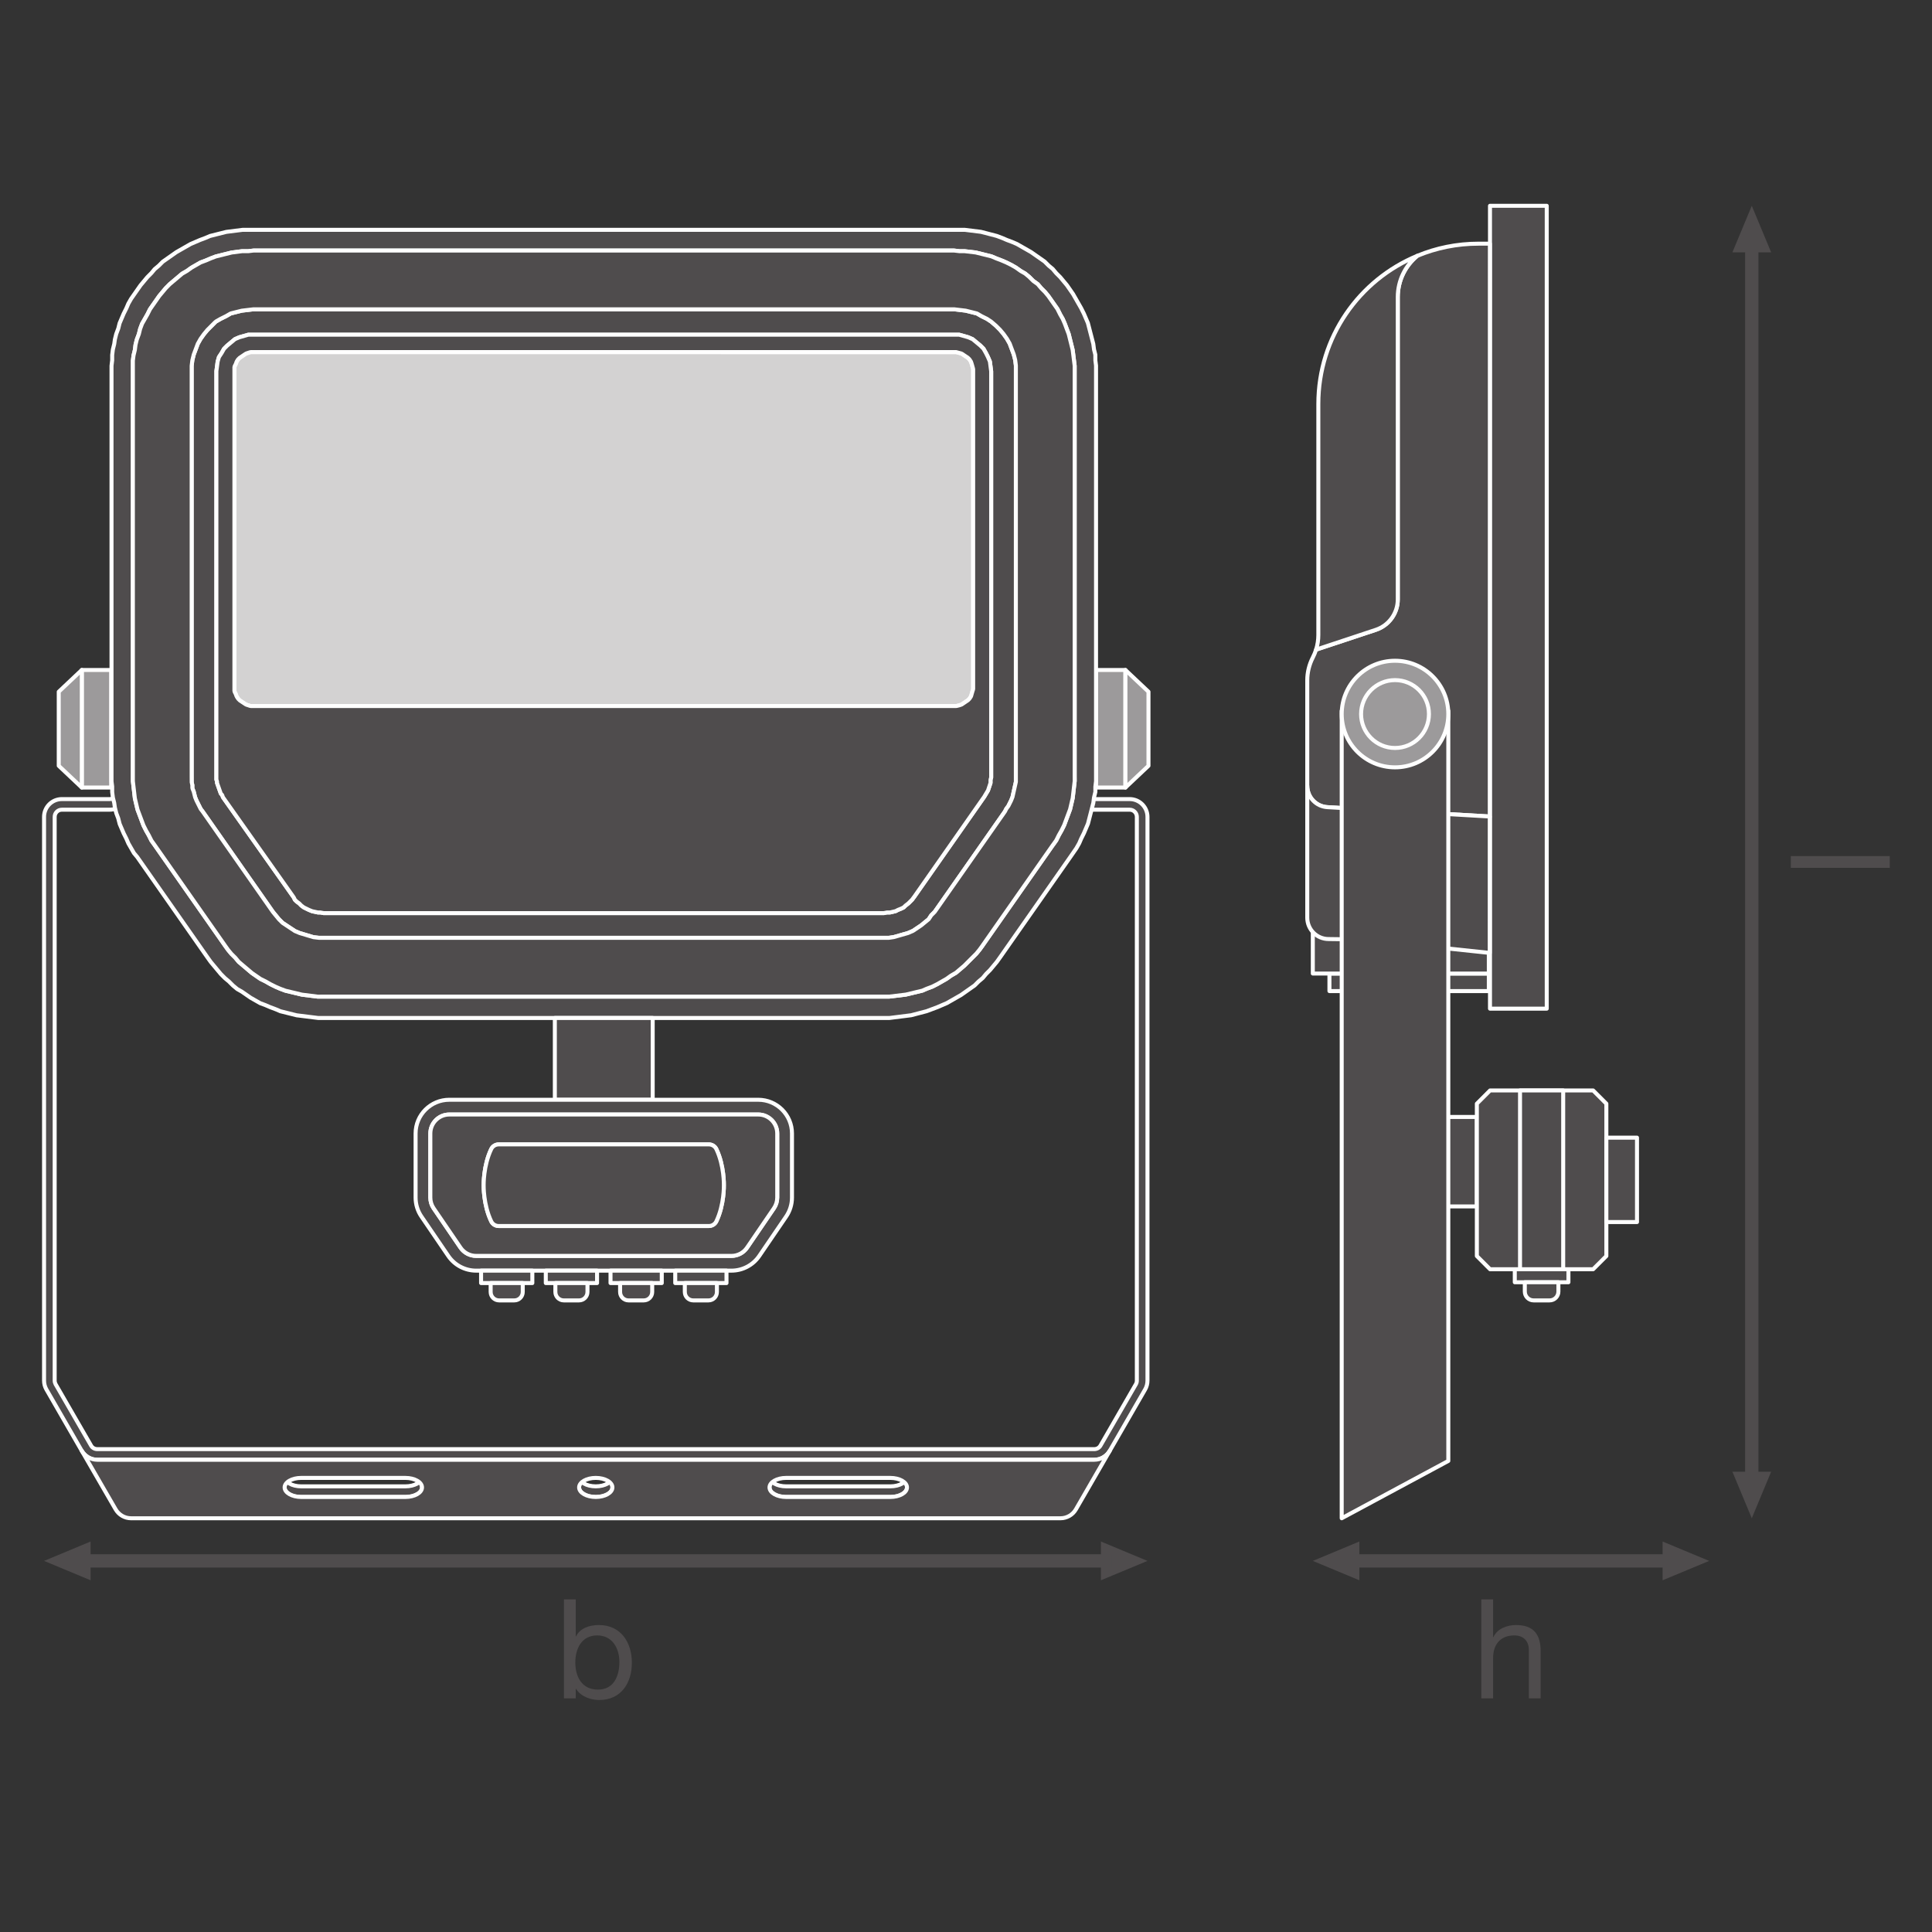 <?xml version="1.0" encoding="UTF-8" standalone="no"?>
<!-- Created with Inkscape (http://www.inkscape.org/) -->

<svg
   version="1.1"
   id="svg2"
   xml:space="preserve"
   width="548.032"
   height="548.031"
   viewBox="0 0 548.032 548.031"
   sodipodi:docname="PG_DAM_WORKFLOW-316309_FL_50_SN_SY100_ml_k_01.pdf"
   xmlns:inkscape="http://www.inkscape.org/namespaces/inkscape"
   xmlns:sodipodi="http://sodipodi.sourceforge.net/DTD/sodipodi-0.dtd"
   xmlns="http://www.w3.org/2000/svg"
   xmlns:svg="http://www.w3.org/2000/svg"><rect x="0" y="0" width="548.032" height="548.031" fill="#333333" stroke="none"/><defs
     id="defs6"><clipPath
       clipPathUnits="userSpaceOnUse"
       id="clipPath52"><path
         d="M 0,411.023 H 411.024 V 0 H 0 Z"
         id="path50" /></clipPath><clipPath
       clipPathUnits="userSpaceOnUse"
       id="clipPath316"><path
         d="M 0,411.023 H 411.024 V 0 H 0 Z"
         id="path314" /></clipPath></defs><sodipodi:namedview
     id="namedview4"
     pagecolor="#ffffff"
     bordercolor="#666666"
     borderopacity="1.0"
     inkscape:pageshadow="2"
     inkscape:pageopacity="0.0"
     inkscape:pagecheckerboard="0" /><g
     id="g8"
     inkscape:groupmode="layer"
     inkscape:label="PG_DAM_WORKFLOW-316309_FL_50_SN_SY100_ml_k_01"
     transform="matrix(1.333,0,0,-1.333,0,548.031)"><g
       id="g10"
       transform="translate(19.282,74.844)"><path
         d="M 0,0 -9.907,4.125 0,8.252 Z"
         style="fill:#4f4c4d;fill-opacity:1;fill-rule:nonzero;stroke:none"
         id="path12" /></g><g
       id="g14"
       transform="translate(234.275,74.844)"><path
         d="M 0,0 9.907,4.125 0,8.252 Z"
         style="fill:#4f4c4d;fill-opacity:1;fill-rule:nonzero;stroke:none"
         id="path16" /></g><g
       id="g18"
       transform="translate(236.539,78.969)"><path
         d="M 0,0 H -219.524"
         style="fill:none;stroke:#4f4c4d;stroke-width:2.835;stroke-linecap:butt;stroke-linejoin:round;stroke-miterlimit:3.864;stroke-dasharray:none;stroke-opacity:1"
         id="path20" /></g><g
       id="g22"
       transform="translate(376.9,97.95)"><path
         d="M 0,0 -4.123,-9.907 -8.248,0 Z"
         style="fill:#4f4c4d;fill-opacity:1;fill-rule:nonzero;stroke:none"
         id="path24" /></g><g
       id="g26"
       transform="translate(376.9,357.426)"><path
         d="M 0,0 -4.123,9.907 -8.248,0 Z"
         style="fill:#4f4c4d;fill-opacity:1;fill-rule:nonzero;stroke:none"
         id="path28" /></g><g
       id="g30"
       transform="translate(372.777,359.69)"><path
         d="M 0,0 V -264.008"
         style="fill:none;stroke:#4f4c4d;stroke-width:2.835;stroke-linecap:butt;stroke-linejoin:round;stroke-miterlimit:3.864;stroke-dasharray:none;stroke-opacity:1"
         id="path32" /></g><g
       id="g34"
       transform="translate(289.271,74.844)"><path
         d="M 0,0 -9.906,4.125 0,8.252 Z"
         style="fill:#4f4c4d;fill-opacity:1;fill-rule:nonzero;stroke:none"
         id="path36" /></g><g
       id="g38"
       transform="translate(353.799,74.844)"><path
         d="M 0,0 9.906,4.125 0,8.252 Z"
         style="fill:#4f4c4d;fill-opacity:1;fill-rule:nonzero;stroke:none"
         id="path40" /></g><g
       id="g42"
       transform="translate(356.063,78.969)"><path
         d="M 0,0 H -69.059"
         style="fill:none;stroke:#4f4c4d;stroke-width:2.835;stroke-linecap:butt;stroke-linejoin:round;stroke-miterlimit:3.864;stroke-dasharray:none;stroke-opacity:1"
         id="path44" /></g><g
       id="g46"><g
         id="g48"
         clip-path="url(#clipPath52)"><g
           id="g54"
           transform="translate(193.005,96.861)"><path
             d="m 0,0 c 0,-1.125 -1.584,-2.028 -3.545,-2.028 h -22.169 c -1.956,0 -3.54,0.903 -3.54,2.028 v -2.26 c 0,-1.125 1.584,-2.029 3.54,-2.029 H -3.545 C -1.584,-4.289 0,-3.385 0,-2.26 Z"
             style="fill:#4f4c4d;fill-opacity:1;fill-rule:nonzero;stroke:none"
             id="path56" /></g><g
           id="g58"
           transform="translate(193.005,96.861)"><path
             d="m 0,0 c 0,-1.125 -1.584,-2.028 -3.545,-2.028 h -22.169 c -1.956,0 -3.54,0.903 -3.54,2.028 v -2.26 c 0,-1.125 1.584,-2.029 3.54,-2.029 H -3.545 C -1.584,-4.289 0,-3.385 0,-2.26 Z"
             style="fill:none;stroke:#ffffff;stroke-width:0.85;stroke-linecap:butt;stroke-linejoin:round;stroke-miterlimit:10;stroke-dasharray:none;stroke-opacity:1"
             id="path60" /></g><g
           id="g62"
           transform="translate(232.856,100.493)"><path
             d="m 0,0 h -212.157 c -1.359,0 -2.604,0.728 -3.29,1.888 l -7.536,13.071 c -0.327,0.568 -0.498,1.221 -0.498,1.879 v 119.967 c 0,2.086 1.697,3.783 3.788,3.783 h 10.179 c 0.847,0 1.53,0.687 1.53,1.521 v 19.478 h 2.254 v -19.478 c 0,-2.081 -1.699,-3.778 -3.784,-3.778 h -10.179 c -0.853,0 -1.529,-0.683 -1.529,-1.526 V 16.838 c 0,-0.261 0.073,-0.52 0.191,-0.75 l 7.555,-13.073 c 0.266,-0.477 0.768,-0.755 1.319,-0.755 L 0,2.26 c 0.549,0 1.052,0.278 1.324,0.753 l 7.544,13.076 c 0.131,0.229 0.196,0.488 0.196,0.749 v 119.967 c 0,0.843 -0.68,1.526 -1.522,1.526 H -2.643 c -2.081,0 -3.78,1.697 -3.78,3.778 v 19.478 h 2.252 v -19.478 c 0,-0.834 0.688,-1.521 1.528,-1.521 H 7.542 c 2.083,0 3.783,-1.697 3.783,-3.783 V 16.838 c 0,-0.658 -0.173,-1.311 -0.499,-1.878 L 3.285,1.886 C 2.609,0.728 1.356,0 0,0"
             style="fill:#4f4c4d;fill-opacity:1;fill-rule:nonzero;stroke:none"
             id="path64" /></g><g
           id="g66"
           transform="translate(232.856,100.493)"><path
             d="m 0,0 h -212.157 c -1.359,0 -2.604,0.728 -3.29,1.888 l -7.536,13.071 c -0.327,0.568 -0.498,1.221 -0.498,1.879 v 119.967 c 0,2.086 1.697,3.783 3.788,3.783 h 10.179 c 0.847,0 1.53,0.687 1.53,1.521 v 19.478 h 2.254 v -19.478 c 0,-2.081 -1.699,-3.778 -3.784,-3.778 h -10.179 c -0.853,0 -1.529,-0.683 -1.529,-1.526 V 16.838 c 0,-0.261 0.073,-0.52 0.191,-0.75 l 7.555,-13.073 c 0.266,-0.477 0.768,-0.755 1.319,-0.755 L 0,2.26 c 0.549,0 1.052,0.278 1.324,0.753 l 7.544,13.076 c 0.131,0.229 0.196,0.488 0.196,0.749 v 119.967 c 0,0.843 -0.68,1.526 -1.522,1.526 H -2.643 c -2.081,0 -3.78,1.697 -3.78,3.778 v 19.478 h 2.252 v -19.478 c 0,-0.834 0.688,-1.521 1.528,-1.521 H 7.542 c 2.083,0 3.783,-1.697 3.783,-3.783 V 16.838 c 0,-0.658 -0.173,-1.311 -0.499,-1.878 L 3.285,1.886 C 2.609,0.728 1.356,0 0,0 Z"
             style="fill:none;stroke:#ffffff;stroke-width:0.85;stroke-linecap:butt;stroke-linejoin:round;stroke-miterlimit:10;stroke-dasharray:none;stroke-opacity:1"
             id="path68" /></g><g
           id="g70"
           transform="translate(123.234,94.601)"><path
             d="m 0,0 c 0,-1.125 1.583,-2.029 3.546,-2.029 1.958,0 3.541,0.904 3.541,2.029 V 2.263 C 7.087,1.137 5.504,0.232 3.546,0.232 1.583,0.232 0,1.137 0,2.263 Z"
             style="fill:#4f4c4d;fill-opacity:1;fill-rule:nonzero;stroke:none"
             id="path72" /></g><g
           id="g74"
           transform="translate(123.234,94.601)"><path
             d="m 0,0 c 0,-1.125 1.583,-2.029 3.546,-2.029 1.958,0 3.541,0.904 3.541,2.029 V 2.263 C 7.087,1.137 5.504,0.232 3.546,0.232 1.583,0.232 0,1.137 0,2.263 Z"
             style="fill:none;stroke:#ffffff;stroke-width:0.85;stroke-linecap:butt;stroke-linejoin:round;stroke-miterlimit:10;stroke-dasharray:none;stroke-opacity:1"
             id="path76" /></g><g
           id="g78"
           transform="translate(60.565,94.601)"><path
             d="m 0,0 c 0,-1.125 1.573,-2.029 3.53,-2.029 h 22.163 c 1.974,0 3.547,0.904 3.547,2.029 v 2.26 c 0,-1.125 -1.573,-2.028 -3.547,-2.028 H 3.53 C 1.573,0.232 0,1.135 0,2.26 Z"
             style="fill:#4f4c4d;fill-opacity:1;fill-rule:nonzero;stroke:none"
             id="path80" /></g><g
           id="g82"
           transform="translate(60.565,94.601)"><path
             d="m 0,0 c 0,-1.125 1.573,-2.029 3.53,-2.029 h 22.163 c 1.974,0 3.547,0.904 3.547,2.029 v 2.26 c 0,-1.125 -1.573,-2.028 -3.547,-2.028 H 3.53 C 1.573,0.232 0,1.135 0,2.26 Z"
             style="fill:none;stroke:#ffffff;stroke-width:0.85;stroke-linecap:butt;stroke-linejoin:round;stroke-miterlimit:10;stroke-dasharray:none;stroke-opacity:1"
             id="path84" /></g><g
           id="g86"
           transform="translate(189.46,92.572)"><path
             d="m 0,0 h -22.169 c -1.957,0 -3.541,0.904 -3.541,2.029 0,1.126 1.584,2.029 3.541,2.029 H 0 C 1.96,4.058 3.544,3.155 3.544,2.029 3.544,0.904 1.96,0 0,0 m -62.68,0 c -1.961,0 -3.544,0.904 -3.544,2.029 0,1.126 1.583,2.029 3.544,2.029 1.962,0 3.543,-0.903 3.543,-2.029 C -59.137,0.904 -60.718,0 -62.68,0 m -40.521,0 h -22.164 c -1.956,0 -3.53,0.904 -3.53,2.029 0,1.126 1.574,2.029 3.53,2.029 h 22.164 c 1.974,0 3.546,-0.903 3.546,-2.029 0,-1.125 -1.572,-2.029 -3.546,-2.029 M 43.398,7.921 h -212.157 c -1.359,0 -2.604,0.728 -3.291,1.888 l 7.189,-12.429 c 0.688,-1.182 1.933,-1.91 3.294,-1.91 H 36.214 c 1.351,0 2.607,0.728 3.285,1.91 L 46.684,9.809 C 46.009,8.649 44.753,7.921 43.398,7.921"
             style="fill:#4f4c4d;fill-opacity:1;fill-rule:nonzero;stroke:none"
             id="path88" /></g><g
           id="g90"
           transform="translate(189.46,92.572)"><path
             d="m 0,0 h -22.169 c -1.957,0 -3.541,0.904 -3.541,2.029 0,1.126 1.584,2.029 3.541,2.029 H 0 C 1.96,4.058 3.544,3.155 3.544,2.029 3.544,0.904 1.96,0 0,0 Z m -62.68,0 c -1.961,0 -3.544,0.904 -3.544,2.029 0,1.126 1.583,2.029 3.544,2.029 1.962,0 3.543,-0.903 3.543,-2.029 C -59.137,0.904 -60.718,0 -62.68,0 Z m -40.521,0 h -22.164 c -1.956,0 -3.53,0.904 -3.53,2.029 0,1.126 1.574,2.029 3.53,2.029 h 22.164 c 1.974,0 3.546,-0.903 3.546,-2.029 0,-1.125 -1.572,-2.029 -3.546,-2.029 z M 43.398,7.921 h -212.157 c -1.359,0 -2.604,0.728 -3.291,1.888 l 7.189,-12.429 c 0.688,-1.182 1.933,-1.91 3.294,-1.91 H 36.214 c 1.351,0 2.607,0.728 3.285,1.91 L 46.684,9.809 C 46.009,8.649 44.753,7.921 43.398,7.921 Z"
             style="fill:none;stroke:#ffffff;stroke-width:0.85;stroke-linecap:butt;stroke-linejoin:round;stroke-miterlimit:10;stroke-dasharray:none;stroke-opacity:1"
             id="path92" /></g><path
           d="m 17.405,243.538 h 6.254 v 25.015 h -6.254 z"
           style="fill:#9c9a9b;fill-opacity:1;fill-rule:nonzero;stroke:#ffffff;stroke-width:0.85;stroke-linecap:butt;stroke-linejoin:round;stroke-miterlimit:10;stroke-dasharray:none;stroke-opacity:1"
           id="path94" /><g
           id="g96"
           transform="translate(17.405,243.538)"><path
             d="M 0,0 -4.903,4.627 V 20.388 L 0,25.015 Z"
             style="fill:#9c9a9b;fill-opacity:1;fill-rule:nonzero;stroke:none"
             id="path98" /></g><g
           id="g100"
           transform="translate(17.405,243.538)"><path
             d="M 0,0 -4.903,4.627 V 20.388 L 0,25.015 Z"
             style="fill:none;stroke:#ffffff;stroke-width:0.85;stroke-linecap:butt;stroke-linejoin:round;stroke-miterlimit:10;stroke-dasharray:none;stroke-opacity:1"
             id="path102" /></g><path
           d="m 239.49,243.538 h -6.254 v 25.015 h 6.254 z"
           style="fill:#9c9a9b;fill-opacity:1;fill-rule:nonzero;stroke:#ffffff;stroke-width:0.85;stroke-linecap:butt;stroke-linejoin:round;stroke-miterlimit:10;stroke-dasharray:none;stroke-opacity:1"
           id="path104" /><g
           id="g106"
           transform="translate(239.49,243.538)"><path
             d="M 0,0 4.903,4.627 V 20.388 L 0,25.015 Z"
             style="fill:#9c9a9b;fill-opacity:1;fill-rule:nonzero;stroke:none"
             id="path108" /></g><g
           id="g110"
           transform="translate(239.49,243.538)"><path
             d="M 0,0 4.903,4.627 V 20.388 L 0,25.015 Z"
             style="fill:none;stroke:#ffffff;stroke-width:0.85;stroke-linecap:butt;stroke-linejoin:round;stroke-miterlimit:10;stroke-dasharray:none;stroke-opacity:1"
             id="path112" /></g><g
           id="g114"
           transform="translate(68.855,199.051)"><path
             d="m 0,0 -1.232,-0.008 -3.379,0.424 -3.508,0.841 -1.118,0.416 -0.979,0.424 -1.118,0.555 -1.012,0.579 -1.094,0.539 -1.819,1.257 -2.799,2.374 -0.735,0.882 -0.832,0.824 -0.694,0.832 -0.677,0.947 c -0.008,0.016 -0.016,0.032 -0.033,0.049 l -0.032,0.049 -14.86,21.224 -0.024,0.041 -0.008,0.008 c -0.008,0.008 -0.017,0.024 -0.025,0.032 l -0.653,0.914 -0.579,1.151 -0.563,0.979 -0.555,1.11 -1.265,3.362 -0.563,2.383 -0.424,3.647 v 1.143 86.114 c 0,0.006 0.003,0.01 0.003,0.016 0,0.005 -0.003,0.01 -0.003,0.015 v 2.212 l 0.139,1.101 0.285,1.175 0.139,1.094 0.269,1.101 0.441,1.175 0.269,1.094 0.408,1.093 1.143,2.008 0.546,1.093 1.967,2.815 1.403,1.681 0.825,0.833 2.652,2.236 1.02,0.587 0.971,0.694 1.934,1.109 1.15,0.433 0.988,0.424 1.093,0.416 3.37,0.841 2.228,0.285 h 1.322 l 1.142,0.139 h 149.011 l 1.183,-0.139 h 1.094 l 2.366,-0.277 3.362,-0.832 1.012,-0.433 1.118,-0.424 0.979,-0.416 1.118,-0.555 0.963,-0.555 1.028,-0.726 0.938,-0.539 0.833,-0.685 0.897,-0.89 0.955,-0.685 0.71,-0.841 0.832,-0.832 0.694,-0.832 1.958,-2.791 0.58,-1.159 0.546,-0.955 0.425,-0.979 0.84,-2.236 0.841,-3.37 0.424,-3.37 v -1.134 -86.129 l 0.008,-1.102 -0.424,-3.648 -0.555,-2.374 -1.265,-3.378 -0.555,-1.118 -0.579,-1.02 -0.539,-1.086 -0.661,-0.93 -0.016,-0.016 -0.016,-0.025 -0.025,-0.024 -14.892,-21.282 -0.032,-0.04 c 0,-0.009 -0.009,-0.009 -0.009,-0.017 L 140.255,10.886 139.586,9.964 138.901,9.131 136.363,6.593 134.568,5.067 133.548,4.48 132.576,3.786 130.61,2.66 129.508,2.105 128.35,1.673 127.411,1.265 123.902,0.424 120.393,0 h -1.142 z m 164.379,134.289 -0.14,1.093 -0.011,1.223 -0.276,1.095 -0.154,1.19 -1.152,4.449 -0.861,2.009 -0.577,1.154 -1.719,3.006 -1.302,1.878 -1.443,1.729 -0.831,0.829 -0.755,0.899 -0.831,0.688 -0.896,0.892 -2.874,2.008 -3.021,1.725 -1.01,0.432 -1.122,0.42 -1.009,0.433 -1.165,0.435 -3.323,0.864 -3.455,0.429 h -2.275 -149.099 l -2.317,-0.002 -3.454,-0.435 -3.465,-0.871 -0.98,-0.42 -1.152,-0.433 -2.027,-0.871 -3.015,-1.725 -2.887,-2.028 -0.828,-0.831 -0.899,-0.756 -0.69,-0.829 -0.873,-0.877 -1.438,-1.726 -2.009,-2.873 -0.588,-1.031 -0.417,-0.976 -0.577,-1.156 -0.87,-2.043 -0.273,-1.099 -0.438,-1.176 -0.292,-1.173 -0.135,-0.959 -0.292,-1.179 -0.145,-1.181 0.002,-1.093 -0.144,-1.181 v -1.137 -86.134 l 0.002,-1.181 0.14,-1.093 0.002,-1.181 0.151,-1.179 0.277,-1.101 0.149,-1.032 0.297,-1.175 0.414,-1.099 0.302,-1.19 0.861,-2.009 0.56,-1.119 0.445,-1.03 1.172,-2.042 0.705,-0.844 14.912,-21.304 c 0.001,-10e-4 0.001,-10e-4 0.002,-10e-4 0,-10e-4 0,-10e-4 0,-0.002 l 0.727,-1.018 2.154,-2.58 0.877,-0.876 0.829,-0.688 0.877,-0.874 0.903,-0.748 0.965,-0.548 1.878,-1.299 2.041,-1.161 1.122,-0.42 1.011,-0.434 1.121,-0.418 1.049,-0.446 3.453,-0.86 4.593,-0.572 h 1.137 119.251 l 1.181,0.002 4.591,0.578 3.307,0.864 2.289,0.859 2.026,0.871 3.016,1.725 2.887,2.029 0.83,0.83 0.897,0.755 0.689,0.831 0.875,0.876 1.437,1.727 0.711,0.995 c 0,0.001 0,0.001 0,0.001 0,10e-4 0.001,10e-4 0.002,0.002 l 0.005,0.006 c 0,0 0,0 0,10e-4 0,0 0,0 0,0 l 14.919,21.313 c 0,0.001 0,0.002 0.001,0.003 0.001,0.001 0.002,0.001 0.003,0.003 l 1.292,1.868 0.587,1.032 0.419,0.976 0.576,1.155 0.871,2.044 1.145,4.449 0.134,1.094 0.295,1.224 -0.003,1.093 0.145,1.181 v 1.137 86.134 z"
             style="fill:#4f4c4d;fill-opacity:1;fill-rule:nonzero;stroke:none"
             id="path116" /></g><g
           id="g118"
           transform="translate(68.855,199.051)"><path
             d="m 0,0 -1.232,-0.008 -3.379,0.424 -3.508,0.841 -1.118,0.416 -0.979,0.424 -1.118,0.555 -1.012,0.579 -1.094,0.539 -1.819,1.257 -2.799,2.374 -0.735,0.882 -0.832,0.824 -0.694,0.832 -0.677,0.947 c -0.008,0.016 -0.016,0.032 -0.033,0.049 l -0.032,0.049 -14.86,21.224 -0.024,0.041 -0.008,0.008 c -0.008,0.008 -0.017,0.024 -0.025,0.032 l -0.653,0.914 -0.579,1.151 -0.563,0.979 -0.555,1.11 -1.265,3.362 -0.563,2.383 -0.424,3.647 v 1.143 86.114 c 0,0.006 0.003,0.01 0.003,0.016 0,0.005 -0.003,0.01 -0.003,0.015 v 2.212 l 0.139,1.101 0.285,1.175 0.139,1.094 0.269,1.101 0.441,1.175 0.269,1.094 0.408,1.093 1.143,2.008 0.546,1.093 1.967,2.815 1.403,1.681 0.825,0.833 2.652,2.236 1.02,0.587 0.971,0.694 1.934,1.109 1.15,0.433 0.988,0.424 1.093,0.416 3.37,0.841 2.228,0.285 h 1.322 l 1.142,0.139 h 149.011 l 1.183,-0.139 h 1.094 l 2.366,-0.277 3.362,-0.832 1.012,-0.433 1.118,-0.424 0.979,-0.416 1.118,-0.555 0.963,-0.555 1.028,-0.726 0.938,-0.539 0.833,-0.685 0.897,-0.89 0.955,-0.685 0.71,-0.841 0.832,-0.832 0.694,-0.832 1.958,-2.791 0.58,-1.159 0.546,-0.955 0.425,-0.979 0.84,-2.236 0.841,-3.37 0.424,-3.37 v -1.134 -86.129 l 0.008,-1.102 -0.424,-3.648 -0.555,-2.374 -1.265,-3.378 -0.555,-1.118 -0.579,-1.02 -0.539,-1.086 -0.661,-0.93 -0.016,-0.016 -0.016,-0.025 -0.025,-0.024 -14.892,-21.282 -0.032,-0.04 c 0,-0.009 -0.009,-0.009 -0.009,-0.017 L 140.255,10.886 139.586,9.964 138.901,9.131 136.363,6.593 134.568,5.067 133.548,4.48 132.576,3.786 130.61,2.66 129.508,2.105 128.35,1.673 127.411,1.265 123.902,0.424 120.393,0 h -1.142 z m 164.379,134.289 -0.14,1.093 -0.011,1.223 -0.276,1.095 -0.154,1.19 -1.152,4.449 -0.861,2.009 -0.577,1.154 -1.719,3.006 -1.302,1.878 -1.443,1.729 -0.831,0.829 -0.755,0.899 -0.831,0.688 -0.896,0.892 -2.874,2.008 -3.021,1.725 -1.01,0.432 -1.122,0.42 -1.009,0.433 -1.165,0.435 -3.323,0.864 -3.455,0.429 h -2.275 -149.099 l -2.317,-0.002 -3.454,-0.435 -3.465,-0.871 -0.98,-0.42 -1.152,-0.433 -2.027,-0.871 -3.015,-1.725 -2.887,-2.028 -0.828,-0.831 -0.899,-0.756 -0.69,-0.829 -0.873,-0.877 -1.438,-1.726 -2.009,-2.873 -0.588,-1.031 -0.417,-0.976 -0.577,-1.156 -0.87,-2.043 -0.273,-1.099 -0.438,-1.176 -0.292,-1.173 -0.135,-0.959 -0.292,-1.179 -0.145,-1.181 0.002,-1.093 -0.144,-1.181 v -1.137 -86.134 l 0.002,-1.181 0.14,-1.093 0.002,-1.181 0.151,-1.179 0.277,-1.101 0.149,-1.032 0.297,-1.175 0.414,-1.099 0.302,-1.19 0.861,-2.009 0.56,-1.119 0.445,-1.03 1.172,-2.042 0.705,-0.844 14.912,-21.304 c 0.001,-10e-4 0.001,-10e-4 0.002,-10e-4 0,-10e-4 0,-10e-4 0,-0.002 l 0.727,-1.018 2.154,-2.58 0.877,-0.876 0.829,-0.688 0.877,-0.874 0.903,-0.748 0.965,-0.548 1.878,-1.299 2.041,-1.161 1.122,-0.42 1.011,-0.434 1.121,-0.418 1.049,-0.446 3.453,-0.86 4.593,-0.572 h 1.137 119.251 l 1.181,0.002 4.591,0.578 3.307,0.864 2.289,0.859 2.026,0.871 3.016,1.725 2.887,2.029 0.83,0.83 0.897,0.755 0.689,0.831 0.875,0.876 1.437,1.727 0.711,0.995 c 0,0.001 0,0.001 0,0.001 0,10e-4 0.001,10e-4 0.002,0.002 l 0.005,0.006 c 0,0 0,0 0,10e-4 0,0 0,0 0,0 l 14.919,21.313 c 0,0.001 0,0.002 0.001,0.003 0.001,0.001 0.002,0.001 0.003,0.003 l 1.292,1.868 0.587,1.032 0.419,0.976 0.576,1.155 0.871,2.044 1.145,4.449 0.134,1.094 0.295,1.224 -0.003,1.093 0.145,1.181 v 1.137 86.134 z"
             style="fill:none;stroke:#ffffff;stroke-width:0.85;stroke-linecap:butt;stroke-linejoin:round;stroke-miterlimit:10;stroke-dasharray:none;stroke-opacity:1"
             id="path120" /></g><g
           id="g122"
           transform="translate(207.062,332.696)"><path
             d="M 0,0 -0.286,0.996 -0.424,1.42 c -0.008,0.033 -0.025,0.057 -0.041,0.09 l -0.327,0.481 -0.342,0.327 -1.273,0.848 c -0.033,0.025 -0.057,0.033 -0.09,0.041 l -1.102,0.302 h -0.432 -149.101 -0.563 c -0.041,0 -0.081,0 -0.114,-0.016 l -0.857,-0.286 c -0.024,-0.008 -0.057,-0.016 -0.081,-0.041 l -1.33,-0.897 -0.335,-0.335 -0.277,-0.424 c -0.025,-0.033 -0.033,-0.057 -0.041,-0.09 l -0.123,-0.375 -0.285,-0.572 c -0.025,-0.049 -0.041,-0.106 -0.041,-0.155 v -0.856 -67.231 -0.849 c 0,-0.057 0.016,-0.114 0.041,-0.163 l 0.261,-0.522 0.147,-0.425 c 0.008,-0.032 0.016,-0.057 0.041,-0.081 l 0.326,-0.482 0.334,-0.334 1.282,-0.849 c 0.024,-0.016 0.057,-0.033 0.081,-0.041 l 0.857,-0.285 c 0.033,-0.017 0.073,-0.017 0.114,-0.017 h 0.563 149.101 l 0.514,0.008 0.596,0.147 0.424,0.147 c 0.033,0.008 0.057,0.025 0.09,0.041 l 1.33,0.898 0.326,0.334 0.286,0.433 c 0.016,0.024 0.033,0.049 0.041,0.081 l 0.285,0.996 0.139,0.424 c 0.016,0.041 0.025,0.074 0.025,0.114 v 0.425 67.231 0.424 C 0.025,-0.073 0.016,-0.033 0,0"
             style="fill:#d3d2d2;fill-opacity:1;fill-rule:nonzero;stroke:none"
             id="path124" /></g><g
           id="g126"
           transform="translate(207.062,332.696)"><path
             d="M 0,0 -0.286,0.996 -0.424,1.42 c -0.008,0.033 -0.025,0.057 -0.041,0.09 l -0.327,0.481 -0.342,0.327 -1.273,0.848 c -0.033,0.025 -0.057,0.033 -0.09,0.041 l -1.102,0.302 h -0.432 -149.101 -0.563 c -0.041,0 -0.081,0 -0.114,-0.016 l -0.857,-0.286 c -0.024,-0.008 -0.057,-0.016 -0.081,-0.041 l -1.33,-0.897 -0.335,-0.335 -0.277,-0.424 c -0.025,-0.033 -0.033,-0.057 -0.041,-0.09 l -0.123,-0.375 -0.285,-0.572 c -0.025,-0.049 -0.041,-0.106 -0.041,-0.155 v -0.856 -67.231 -0.849 c 0,-0.057 0.016,-0.114 0.041,-0.163 l 0.261,-0.522 0.147,-0.425 c 0.008,-0.032 0.016,-0.057 0.041,-0.081 l 0.326,-0.482 0.334,-0.334 1.282,-0.849 c 0.024,-0.016 0.057,-0.033 0.081,-0.041 l 0.857,-0.285 c 0.033,-0.017 0.073,-0.017 0.114,-0.017 h 0.563 149.101 l 0.514,0.008 0.596,0.147 0.424,0.147 c 0.033,0.008 0.057,0.025 0.09,0.041 l 1.33,0.898 0.326,0.334 0.286,0.433 c 0.016,0.024 0.033,0.049 0.041,0.081 l 0.285,0.996 0.139,0.424 c 0.016,0.041 0.025,0.074 0.025,0.114 v 0.425 67.231 0.424 C 0.025,-0.073 0.016,-0.033 0,0 Z"
             style="fill:none;stroke:#ffffff;stroke-width:0.85;stroke-linecap:butt;stroke-linejoin:round;stroke-miterlimit:10;stroke-dasharray:none;stroke-opacity:1"
             id="path128" /></g><g
           id="g130"
           transform="translate(210.922,245.653)"><path
             d="m 0,0 -0.122,-0.367 c -0.017,-0.041 -0.017,-0.074 -0.017,-0.114 v -0.653 l -0.538,-1.608 -0.808,-1.354 -0.016,-0.025 c -0.017,-0.016 -0.033,-0.041 -0.041,-0.057 l -14.843,-21.208 -0.033,-0.041 -0.008,-0.008 c 0,0 0,-0.008 -0.008,-0.008 l -0.376,-0.514 -0.816,-0.816 -0.604,-0.465 -0.391,-0.384 -0.49,-0.245 -0.734,-0.293 -0.498,-0.261 -1.191,-0.278 h -0.637 l -0.669,-0.139 h -119.194 l -0.742,0.139 h -0.498 l -1.216,0.261 -0.686,0.278 -1.085,0.53 -0.53,0.392 -0.457,0.465 -0.531,0.391 -0.391,0.384 -0.253,0.522 c -0.009,0.017 -0.017,0.033 -0.033,0.041 l -0.033,0.049 -14.99,21.208 -0.008,0.016 -0.13,0.384 c -0.017,0.049 -0.049,0.098 -0.082,0.139 l -0.228,0.22 -0.808,2.285 v 0.228 c 0,0.033 -0.008,0.074 -0.017,0.114 l -0.122,0.368 v 86.937 l 0.269,2.024 0.27,0.946 0.546,0.824 0.547,0.955 0.653,0.653 1.665,1.387 0.905,0.392 1.942,0.555 H -6.805 l 1.901,-0.539 0.946,-0.408 1.649,-1.363 0.677,-0.677 0.53,-0.938 0.417,-0.833 0.408,-0.946 L 0,86.456 Z m 5.108,88.863 -0.302,1.175 -0.873,2.326 -0.587,1.028 -0.727,1.02 -0.734,0.873 -0.873,0.873 -1.028,0.881 -0.89,0.588 -1.126,0.555 -0.987,0.571 c -0.033,0.016 -0.065,0.025 -0.098,0.033 l -2.317,0.579 -2.408,0.286 h -149.149 -0.017 -0.016 l -2.464,-0.294 -2.277,-0.571 c -0.033,-0.008 -0.065,-0.017 -0.09,-0.033 l -0.979,-0.563 -1.15,-0.571 -0.996,-0.571 c -0.033,-0.017 -0.057,-0.033 -0.073,-0.058 l -1.73,-1.729 -0.727,-0.874 -0.734,-1.028 -0.588,-1.044 -0.865,-2.31 -0.293,-1.183 -0.147,-1.183 V 0.375 l 0.008,-1.354 0.139,-0.637 v -0.571 c 0,-0.049 0.008,-0.09 0.024,-0.131 l 0.269,-0.669 0.294,-1.183 0.302,-0.734 0.881,-1.763 0.433,-0.563 14.917,-21.314 0.008,-0.008 v -0.008 l 1.305,-1.592 0.767,-0.758 2.62,-1.738 1.02,-0.433 2.913,-0.873 1.175,-0.139 h 121.291 l 1.044,0.155 3.028,0.865 1.053,0.457 1.729,1.159 1.567,1.281 c 0.033,0.024 0.049,0.049 0.074,0.074 l 0.522,0.799 0.71,0.71 c 0.008,0.008 0.008,0.025 0.016,0.033 0.008,0.008 0.016,0.008 0.025,0.016 L 2.921,-7.222 c 0.009,0.008 0.009,0.017 0.009,0.033 0.008,0 0.016,0.008 0.016,0.008 l 0.253,0.514 0.457,0.629 0.579,1.158 0.302,0.759 0.718,3.215 v 88.594 z"
             style="fill:#4f4c4d;fill-opacity:1;fill-rule:nonzero;stroke:none"
             id="path132" /></g><g
           id="g134"
           transform="translate(210.922,245.653)"><path
             d="m 0,0 -0.122,-0.367 c -0.017,-0.041 -0.017,-0.074 -0.017,-0.114 v -0.653 l -0.538,-1.608 -0.808,-1.354 -0.016,-0.025 c -0.017,-0.016 -0.033,-0.041 -0.041,-0.057 l -14.843,-21.208 -0.033,-0.041 -0.008,-0.008 c 0,0 0,-0.008 -0.008,-0.008 l -0.376,-0.514 -0.816,-0.816 -0.604,-0.465 -0.391,-0.384 -0.49,-0.245 -0.734,-0.293 -0.498,-0.261 -1.191,-0.278 h -0.637 l -0.669,-0.139 h -119.194 l -0.742,0.139 h -0.498 l -1.216,0.261 -0.686,0.278 -1.085,0.53 -0.53,0.392 -0.457,0.465 -0.531,0.391 -0.391,0.384 -0.253,0.522 c -0.009,0.017 -0.017,0.033 -0.033,0.041 l -0.033,0.049 -14.99,21.208 -0.008,0.016 -0.13,0.384 c -0.017,0.049 -0.049,0.098 -0.082,0.139 l -0.228,0.22 -0.808,2.285 v 0.228 c 0,0.033 -0.008,0.074 -0.017,0.114 l -0.122,0.368 v 86.937 l 0.269,2.024 0.27,0.946 0.546,0.824 0.547,0.955 0.653,0.653 1.665,1.387 0.905,0.392 1.942,0.555 H -6.805 l 1.901,-0.539 0.946,-0.408 1.649,-1.363 0.677,-0.677 0.53,-0.938 0.417,-0.833 0.408,-0.946 L 0,86.456 Z m 5.108,88.863 -0.302,1.175 -0.873,2.326 -0.587,1.028 -0.727,1.02 -0.734,0.873 -0.873,0.873 -1.028,0.881 -0.89,0.588 -1.126,0.555 -0.987,0.571 c -0.033,0.016 -0.065,0.025 -0.098,0.033 l -2.317,0.579 -2.408,0.286 h -149.149 -0.017 -0.016 l -2.464,-0.294 -2.277,-0.571 c -0.033,-0.008 -0.065,-0.017 -0.09,-0.033 l -0.979,-0.563 -1.15,-0.571 -0.996,-0.571 c -0.033,-0.017 -0.057,-0.033 -0.073,-0.058 l -1.73,-1.729 -0.727,-0.874 -0.734,-1.028 -0.588,-1.044 -0.865,-2.31 -0.293,-1.183 -0.147,-1.183 V 0.375 l 0.008,-1.354 0.139,-0.637 v -0.571 c 0,-0.049 0.008,-0.09 0.024,-0.131 l 0.269,-0.669 0.294,-1.183 0.302,-0.734 0.881,-1.763 0.433,-0.563 14.917,-21.314 0.008,-0.008 v -0.008 l 1.305,-1.592 0.767,-0.758 2.62,-1.738 1.02,-0.433 2.913,-0.873 1.175,-0.139 h 121.291 l 1.044,0.155 3.028,0.865 1.053,0.457 1.729,1.159 1.567,1.281 c 0.033,0.024 0.049,0.049 0.074,0.074 l 0.522,0.799 0.71,0.71 c 0.008,0.008 0.008,0.025 0.016,0.033 0.008,0.008 0.016,0.008 0.025,0.016 L 2.921,-7.222 c 0.009,0.008 0.009,0.017 0.009,0.033 0.008,0 0.016,0.008 0.016,0.008 l 0.253,0.514 0.457,0.629 0.579,1.158 0.302,0.759 0.718,3.215 v 88.594 z"
             style="fill:none;stroke:#ffffff;stroke-width:0.85;stroke-linecap:butt;stroke-linejoin:round;stroke-miterlimit:10;stroke-dasharray:none;stroke-opacity:1"
             id="path136" /></g><g
           id="g138"
           transform="translate(216.177,244.747)"><path
             d="M 0,0 -0.718,-3.215 -1.02,-3.974 -1.599,-5.133 -2.056,-5.761 -2.309,-6.275 c 0,0 -0.008,-0.008 -0.017,-0.008 0,-0.017 0,-0.025 -0.008,-0.033 l -14.924,-21.322 c -0.009,-0.008 -0.017,-0.008 -0.025,-0.017 -0.008,-0.008 -0.008,-0.024 -0.016,-0.032 l -0.71,-0.71 -0.522,-0.8 c -0.025,-0.024 -0.041,-0.049 -0.074,-0.073 l -1.567,-1.281 -1.73,-1.159 -1.052,-0.457 -3.028,-0.865 -1.044,-0.155 h -121.291 l -1.175,0.139 -2.913,0.873 -1.02,0.432 -2.62,1.738 -0.767,0.759 -1.305,1.591 v 0.009 l -0.009,0.008 -14.916,21.314 -0.433,0.563 -0.881,1.763 -0.302,0.734 -0.294,1.183 -0.269,0.669 c -0.016,0.041 -0.024,0.082 -0.024,0.131 v 0.571 l -0.139,0.636 -0.008,1.355 v 87.264 l 0.147,1.183 0.293,1.183 0.865,2.31 0.588,1.044 0.734,1.028 0.727,0.873 1.729,1.73 c 0.017,0.025 0.041,0.041 0.074,0.057 l 0.995,0.572 1.151,0.571 0.979,0.563 c 0.025,0.016 0.057,0.024 0.09,0.032 l 2.277,0.572 2.464,0.293 h 0.016 0.017 149.149 l 2.407,-0.285 2.318,-0.58 c 0.033,-0.008 0.065,-0.016 0.098,-0.032 l 0.987,-0.571 1.126,-0.555 0.89,-0.588 1.028,-0.881 0.873,-0.873 0.734,-0.873 0.727,-1.02 0.587,-1.029 0.873,-2.325 0.302,-1.175 L 0,88.594 Z m 12.509,1.281 v 87.264 l -0.424,3.37 -0.84,3.37 -0.841,2.236 -0.424,0.979 -0.547,0.955 -0.579,1.159 -1.959,2.79 -0.693,0.833 -0.833,0.832 -0.71,0.84 -0.954,0.686 -0.898,0.889 -0.832,0.686 -0.939,0.538 -1.028,0.727 -0.963,0.554 -1.118,0.555 -0.979,0.416 -1.118,0.425 -1.012,0.432 -3.362,0.833 -2.366,0.277 h -1.093 l -1.184,0.139 h -149.01 l -1.143,-0.139 h -1.322 l -2.227,-0.286 -3.371,-0.84 -1.093,-0.416 -0.987,-0.425 -1.151,-0.432 -1.934,-1.11 -0.971,-0.693 -1.02,-0.588 -2.652,-2.236 -0.824,-0.832 -1.404,-1.681 -1.966,-2.815 -0.547,-1.094 -1.142,-2.007 -0.408,-1.094 -0.27,-1.093 -0.44,-1.175 -0.27,-1.102 -0.138,-1.093 -0.286,-1.175 -0.139,-1.102 V 0.139 l 0.425,-3.648 0.563,-2.383 1.265,-3.362 0.554,-1.109 0.563,-0.979 0.58,-1.151 0.653,-0.914 c 0.008,-0.008 0.016,-0.025 0.024,-0.033 l 0.008,-0.008 0.025,-0.041 14.859,-21.224 0.033,-0.049 c 0.016,-0.016 0.024,-0.033 0.033,-0.049 l 0.677,-0.946 0.693,-0.833 0.833,-0.824 0.734,-0.881 2.799,-2.375 1.82,-1.256 1.093,-0.539 1.012,-0.579 1.118,-0.555 0.979,-0.424 1.118,-0.417 3.509,-0.84 3.378,-0.424 1.232,0.008 h 120.394 l 3.509,0.424 3.509,0.84 0.938,0.409 1.159,0.432 1.101,0.555 1.967,1.126 0.971,0.693 1.02,0.588 1.795,1.526 2.538,2.538 0.685,0.832 0.669,0.922 0.017,0.033 c 0,0.008 0.008,0.008 0.008,0.016 l 0.033,0.041 14.892,21.281 0.024,0.025 0.017,0.024 0.016,0.017 0.661,0.93 0.538,1.085 0.58,1.02 0.555,1.118 1.264,3.378 0.555,2.375 0.425,3.647 z"
             style="fill:#4f4c4d;fill-opacity:1;fill-rule:nonzero;stroke:none"
             id="path140" /></g><g
           id="g142"
           transform="translate(216.177,244.747)"><path
             d="M 0,0 -0.718,-3.215 -1.02,-3.974 -1.599,-5.133 -2.056,-5.761 -2.309,-6.275 c 0,0 -0.008,-0.008 -0.017,-0.008 0,-0.017 0,-0.025 -0.008,-0.033 l -14.924,-21.322 c -0.009,-0.008 -0.017,-0.008 -0.025,-0.017 -0.008,-0.008 -0.008,-0.024 -0.016,-0.032 l -0.71,-0.71 -0.522,-0.8 c -0.025,-0.024 -0.041,-0.049 -0.074,-0.073 l -1.567,-1.281 -1.73,-1.159 -1.052,-0.457 -3.028,-0.865 -1.044,-0.155 h -121.291 l -1.175,0.139 -2.913,0.873 -1.02,0.432 -2.62,1.738 -0.767,0.759 -1.305,1.591 v 0.009 l -0.009,0.008 -14.916,21.314 -0.433,0.563 -0.881,1.763 -0.302,0.734 -0.294,1.183 -0.269,0.669 c -0.016,0.041 -0.024,0.082 -0.024,0.131 v 0.571 l -0.139,0.636 -0.008,1.355 v 87.264 l 0.147,1.183 0.293,1.183 0.865,2.31 0.588,1.044 0.734,1.028 0.727,0.873 1.729,1.73 c 0.017,0.025 0.041,0.041 0.074,0.057 l 0.995,0.572 1.151,0.571 0.979,0.563 c 0.025,0.016 0.057,0.024 0.09,0.032 l 2.277,0.572 2.464,0.293 h 0.016 0.017 149.149 l 2.407,-0.285 2.318,-0.58 c 0.033,-0.008 0.065,-0.016 0.098,-0.032 l 0.987,-0.571 1.126,-0.555 0.89,-0.588 1.028,-0.881 0.873,-0.873 0.734,-0.873 0.727,-1.02 0.587,-1.029 0.873,-2.325 0.302,-1.175 L 0,88.594 Z m 12.509,1.281 v 87.264 l -0.424,3.37 -0.84,3.37 -0.841,2.236 -0.424,0.979 -0.547,0.955 -0.579,1.159 -1.959,2.79 -0.693,0.833 -0.833,0.832 -0.71,0.84 -0.954,0.686 -0.898,0.889 -0.832,0.686 -0.939,0.538 -1.028,0.727 -0.963,0.554 -1.118,0.555 -0.979,0.416 -1.118,0.425 -1.012,0.432 -3.362,0.833 -2.366,0.277 h -1.093 l -1.184,0.139 h -149.01 l -1.143,-0.139 h -1.322 l -2.227,-0.286 -3.371,-0.84 -1.093,-0.416 -0.987,-0.425 -1.151,-0.432 -1.934,-1.11 -0.971,-0.693 -1.02,-0.588 -2.652,-2.236 -0.824,-0.832 -1.404,-1.681 -1.966,-2.815 -0.547,-1.094 -1.142,-2.007 -0.408,-1.094 -0.27,-1.093 -0.44,-1.175 -0.27,-1.102 -0.138,-1.093 -0.286,-1.175 -0.139,-1.102 V 0.139 l 0.425,-3.648 0.563,-2.383 1.265,-3.362 0.554,-1.109 0.563,-0.979 0.58,-1.151 0.653,-0.914 c 0.008,-0.008 0.016,-0.025 0.024,-0.033 l 0.008,-0.008 0.025,-0.041 14.859,-21.224 0.033,-0.049 c 0.016,-0.016 0.024,-0.033 0.033,-0.049 l 0.677,-0.946 0.693,-0.833 0.833,-0.824 0.734,-0.881 2.799,-2.375 1.82,-1.256 1.093,-0.539 1.012,-0.579 1.118,-0.555 0.979,-0.424 1.118,-0.417 3.509,-0.84 3.378,-0.424 1.232,0.008 h 120.394 l 3.509,0.424 3.509,0.84 0.938,0.409 1.159,0.432 1.101,0.555 1.967,1.126 0.971,0.693 1.02,0.588 1.795,1.526 2.538,2.538 0.685,0.832 0.669,0.922 0.017,0.033 c 0,0.008 0.008,0.008 0.008,0.016 l 0.033,0.041 14.892,21.281 0.024,0.025 0.017,0.024 0.016,0.017 0.661,0.93 0.538,1.085 0.58,1.02 0.555,1.118 1.264,3.378 0.555,2.375 0.425,3.647 z"
             style="fill:none;stroke:#ffffff;stroke-width:0.85;stroke-linecap:butt;stroke-linejoin:round;stroke-miterlimit:10;stroke-dasharray:none;stroke-opacity:1"
             id="path144" /></g><g
           id="g146"
           transform="translate(207.087,264.503)"><path
             d="M 0,0 C 0,-0.041 -0.008,-0.073 -0.025,-0.114 L -0.163,-0.539 -0.449,-1.534 C -0.457,-1.567 -0.473,-1.591 -0.49,-1.616 l -0.285,-0.432 -0.327,-0.335 -1.33,-0.897 c -0.032,-0.017 -0.057,-0.033 -0.089,-0.041 l -0.425,-0.147 -0.596,-0.147 -0.514,-0.008 h -149.663 c -0.041,0 -0.082,0 -0.114,0.016 l -0.857,0.286 c -0.025,0.008 -0.057,0.024 -0.082,0.041 l -1.281,0.848 -0.335,0.335 -0.326,0.481 c -0.024,0.025 -0.033,0.049 -0.041,0.082 l -0.147,0.424 -0.261,0.523 c -0.024,0.048 -0.041,0.106 -0.041,0.163 v 68.936 c 0,0.049 0.017,0.106 0.041,0.155 l 0.286,0.571 0.122,0.375 c 0.008,0.033 0.017,0.058 0.041,0.09 l 0.277,0.425 0.335,0.334 1.33,0.898 c 0.025,0.024 0.057,0.032 0.082,0.04 l 0.857,0.286 c 0.032,0.016 0.073,0.016 0.114,0.016 H -3.623 L -2.521,71.4 c 0.032,-0.008 0.057,-0.016 0.089,-0.04 l 1.273,-0.849 0.343,-0.326 0.326,-0.482 c 0.017,-0.032 0.033,-0.057 0.041,-0.09 l 0.139,-0.424 0.285,-0.995 C -0.008,68.161 0,68.12 0,68.079 Z M 3.558,69.695 3.15,70.642 2.734,71.474 2.203,72.412 1.526,73.09 -0.122,74.452 -1.069,74.86 -2.97,75.399 h -151.272 l -1.942,-0.555 -0.905,-0.392 -1.665,-1.387 -0.653,-0.653 -0.547,-0.954 -0.546,-0.825 -0.27,-0.946 -0.269,-2.024 v -86.937 l 0.122,-0.367 c 0.009,-0.041 0.017,-0.082 0.017,-0.115 v -0.228 l 0.808,-2.285 0.228,-0.22 c 0.033,-0.041 0.065,-0.09 0.082,-0.139 l 0.13,-0.383 0.009,-0.017 14.989,-21.208 0.033,-0.049 c 0.016,-0.008 0.025,-0.024 0.033,-0.041 l 0.253,-0.522 0.391,-0.383 0.531,-0.392 0.457,-0.465 0.53,-0.392 1.086,-0.53 0.685,-0.278 1.216,-0.261 h 0.498 l 0.742,-0.138 h 119.194 l 0.669,0.138 h 0.637 l 1.191,0.278 0.498,0.261 0.734,0.294 0.49,0.244 0.392,0.384 0.603,0.465 0.816,0.816 0.376,0.514 c 0.008,0 0.008,0.008 0.008,0.008 l 0.008,0.008 0.033,0.041 14.843,21.208 c 0.008,0.017 0.024,0.041 0.041,0.057 l 0.016,0.025 0.808,1.354 0.538,1.608 v 0.653 c 0,0.041 0,0.073 0.017,0.114 l 0.122,0.367 v 86.456 z"
             style="fill:#4f4c4d;fill-opacity:1;fill-rule:nonzero;stroke:none"
             id="path148" /></g><g
           id="g150"
           transform="translate(207.087,264.503)"><path
             d="M 0,0 C 0,-0.041 -0.008,-0.073 -0.025,-0.114 L -0.163,-0.539 -0.449,-1.534 C -0.457,-1.567 -0.473,-1.591 -0.49,-1.616 l -0.285,-0.432 -0.327,-0.335 -1.33,-0.897 c -0.032,-0.017 -0.057,-0.033 -0.089,-0.041 l -0.425,-0.147 -0.596,-0.147 -0.514,-0.008 h -149.663 c -0.041,0 -0.082,0 -0.114,0.016 l -0.857,0.286 c -0.025,0.008 -0.057,0.024 -0.082,0.041 l -1.281,0.848 -0.335,0.335 -0.326,0.481 c -0.024,0.025 -0.033,0.049 -0.041,0.082 l -0.147,0.424 -0.261,0.523 c -0.024,0.048 -0.041,0.106 -0.041,0.163 v 68.936 c 0,0.049 0.017,0.106 0.041,0.155 l 0.286,0.571 0.122,0.375 c 0.008,0.033 0.017,0.058 0.041,0.09 l 0.277,0.425 0.335,0.334 1.33,0.898 c 0.025,0.024 0.057,0.032 0.082,0.04 l 0.857,0.286 c 0.032,0.016 0.073,0.016 0.114,0.016 H -3.623 L -2.521,71.4 c 0.032,-0.008 0.057,-0.016 0.089,-0.04 l 1.273,-0.849 0.343,-0.326 0.326,-0.482 c 0.017,-0.032 0.033,-0.057 0.041,-0.09 l 0.139,-0.424 0.285,-0.995 C -0.008,68.161 0,68.12 0,68.079 Z M 3.558,69.695 3.15,70.642 2.734,71.474 2.203,72.412 1.526,73.09 -0.122,74.452 -1.069,74.86 -2.97,75.399 h -151.272 l -1.942,-0.555 -0.905,-0.392 -1.665,-1.387 -0.653,-0.653 -0.547,-0.954 -0.546,-0.825 -0.27,-0.946 -0.269,-2.024 v -86.937 l 0.122,-0.367 c 0.009,-0.041 0.017,-0.082 0.017,-0.115 v -0.228 l 0.808,-2.285 0.228,-0.22 c 0.033,-0.041 0.065,-0.09 0.082,-0.139 l 0.13,-0.383 0.009,-0.017 14.989,-21.208 0.033,-0.049 c 0.016,-0.008 0.025,-0.024 0.033,-0.041 l 0.253,-0.522 0.391,-0.383 0.531,-0.392 0.457,-0.465 0.53,-0.392 1.086,-0.53 0.685,-0.278 1.216,-0.261 h 0.498 l 0.742,-0.138 h 119.194 l 0.669,0.138 h 0.637 l 1.191,0.278 0.498,0.261 0.734,0.294 0.49,0.244 0.392,0.384 0.603,0.465 0.816,0.816 0.376,0.514 c 0.008,0 0.008,0.008 0.008,0.008 l 0.008,0.008 0.033,0.041 14.843,21.208 c 0.008,0.017 0.024,0.041 0.041,0.057 l 0.016,0.025 0.808,1.354 0.538,1.608 v 0.653 c 0,0.041 0,0.073 0.017,0.114 l 0.122,0.367 v 86.456 z"
             style="fill:none;stroke:#ffffff;stroke-width:0.85;stroke-linecap:butt;stroke-linejoin:round;stroke-miterlimit:10;stroke-dasharray:none;stroke-opacity:1"
             id="path152" /></g><path
           d="M 138.892,177.098 H 118.07 v 17.4 h 20.822 z"
           style="fill:#4f4c4d;fill-opacity:1;fill-rule:nonzero;stroke:#ffffff;stroke-width:0.85;stroke-linecap:butt;stroke-linejoin:round;stroke-miterlimit:10;stroke-dasharray:none;stroke-opacity:1"
           id="path154" /><g
           id="g156"
           transform="translate(165.394,156.282)"><path
             d="m 0,0 c 0,-0.816 -0.247,-1.6 -0.702,-2.271 l -5.712,-8.374 c -0.752,-1.107 -1.998,-1.765 -3.333,-1.765 h -54.325 c -1.335,0 -2.581,0.658 -3.334,1.765 l -5.711,8.368 C -73.579,-1.6 -73.819,-0.816 -73.819,0 v 13.643 c 0,2.22 1.809,4.035 4.035,4.035 H -4.035 C -1.809,17.678 0,15.863 0,13.643 Z m -4.035,20.816 h -65.749 c -3.966,0 -7.172,-3.213 -7.172,-7.173 V 0 c 0,-1.442 0.43,-2.853 1.246,-4.042 l 5.711,-8.374 c 1.335,-1.961 3.555,-3.131 5.927,-3.131 h 54.325 c 2.372,0 4.592,1.17 5.927,3.131 l 5.711,8.374 c 0.81,1.189 1.246,2.6 1.246,4.042 v 13.643 c 0,3.96 -3.213,7.173 -7.172,7.173"
             style="fill:#4f4c4d;fill-opacity:1;fill-rule:nonzero;stroke:none"
             id="path158" /></g><g
           id="g160"
           transform="translate(165.394,156.282)"><path
             d="m 0,0 c 0,-0.816 -0.247,-1.6 -0.702,-2.271 l -5.712,-8.374 c -0.752,-1.107 -1.998,-1.765 -3.333,-1.765 h -54.325 c -1.335,0 -2.581,0.658 -3.334,1.765 l -5.711,8.368 C -73.579,-1.6 -73.819,-0.816 -73.819,0 v 13.643 c 0,2.22 1.809,4.035 4.035,4.035 H -4.035 C -1.809,17.678 0,15.863 0,13.643 Z m -4.035,20.816 h -65.749 c -3.966,0 -7.172,-3.213 -7.172,-7.173 V 0 c 0,-1.442 0.43,-2.853 1.246,-4.042 l 5.711,-8.374 c 1.335,-1.961 3.555,-3.131 5.927,-3.131 h 54.325 c 2.372,0 4.592,1.17 5.927,3.131 l 5.711,8.374 c 0.81,1.189 1.246,2.6 1.246,4.042 v 13.643 c 0,3.96 -3.213,7.173 -7.172,7.173 z"
             style="fill:none;stroke:#ffffff;stroke-width:0.85;stroke-linecap:butt;stroke-linejoin:round;stroke-miterlimit:10;stroke-dasharray:none;stroke-opacity:1"
             id="path162" /></g><g
           id="g164"
           transform="translate(152.434,151.222)"><path
             d="m 0,0 c -0.297,-0.614 -0.93,-0.993 -1.607,-0.993 h -44.686 c -0.683,0 -1.315,0.379 -1.606,0.993 -1.702,3.529 -1.613,7.691 -1.613,7.691 0,0 -0.089,4.162 1.613,7.698 0.291,0.613 0.923,0.993 1.606,0.993 h 44.686 c 0.677,0 1.31,-0.38 1.607,-0.993 C 1.701,11.853 1.607,7.691 1.607,7.691 1.607,7.691 1.701,3.529 0,0 m 8.925,22.738 h -65.749 c -2.226,0 -4.035,-1.815 -4.035,-4.035 V 5.06 c 0,-0.816 0.24,-1.6 0.702,-2.277 l 5.711,-8.368 c 0.753,-1.107 1.999,-1.765 3.334,-1.765 H 3.213 c 1.335,0 2.581,0.658 3.333,1.765 l 5.712,8.374 C 12.713,3.46 12.96,4.244 12.96,5.06 v 13.643 c 0,2.22 -1.809,4.035 -4.035,4.035"
             style="fill:#4f4c4d;fill-opacity:1;fill-rule:nonzero;stroke:none"
             id="path166" /></g><g
           id="g168"
           transform="translate(152.434,151.222)"><path
             d="m 0,0 c -0.297,-0.614 -0.93,-0.993 -1.607,-0.993 h -44.686 c -0.683,0 -1.315,0.379 -1.606,0.993 -1.702,3.529 -1.613,7.691 -1.613,7.691 0,0 -0.089,4.162 1.613,7.698 0.291,0.613 0.923,0.993 1.606,0.993 h 44.686 c 0.677,0 1.31,-0.38 1.607,-0.993 C 1.701,11.853 1.607,7.691 1.607,7.691 1.607,7.691 1.701,3.529 0,0 Z m 8.925,22.738 h -65.749 c -2.226,0 -4.035,-1.815 -4.035,-4.035 V 5.06 c 0,-0.816 0.24,-1.6 0.702,-2.277 l 5.711,-8.368 c 0.753,-1.107 1.999,-1.765 3.334,-1.765 H 3.213 c 1.335,0 2.581,0.658 3.333,1.765 l 5.712,8.374 C 12.713,3.46 12.96,4.244 12.96,5.06 v 13.643 c 0,2.22 -1.809,4.035 -4.035,4.035 z"
             style="fill:none;stroke:#ffffff;stroke-width:0.85;stroke-linecap:butt;stroke-linejoin:round;stroke-miterlimit:10;stroke-dasharray:none;stroke-opacity:1"
             id="path170" /></g><g
           id="g172"
           transform="translate(154.041,158.913)"><path
             d="m 0,0 c 0,0 0.095,-4.162 -1.607,-7.691 -0.297,-0.614 -0.929,-0.993 -1.606,-0.993 h -44.686 c -0.683,0 -1.316,0.379 -1.607,0.993 -1.701,3.529 -1.613,7.691 -1.613,7.691 0,0 -0.088,4.162 1.613,7.698 0.291,0.613 0.924,0.993 1.607,0.993 h 44.686 c 0.677,0 1.309,-0.38 1.606,-0.993 C 0.095,4.162 0,0 0,0"
             style="fill:#4f4c4d;fill-opacity:1;fill-rule:nonzero;stroke:none"
             id="path174" /></g><g
           id="g176"
           transform="translate(154.041,158.913)"><path
             d="m 0,0 c 0,0 0.095,-4.162 -1.607,-7.691 -0.297,-0.614 -0.929,-0.993 -1.606,-0.993 h -44.686 c -0.683,0 -1.316,0.379 -1.607,0.993 -1.701,3.529 -1.613,7.691 -1.613,7.691 0,0 -0.088,4.162 1.613,7.698 0.291,0.613 0.924,0.993 1.607,0.993 h 44.686 c 0.677,0 1.309,-0.38 1.606,-0.993 C 0.095,4.162 0,0 0,0 Z"
             style="fill:none;stroke:#ffffff;stroke-width:0.85;stroke-linecap:butt;stroke-linejoin:round;stroke-miterlimit:10;stroke-dasharray:none;stroke-opacity:1"
             id="path178" /></g><path
           d="m 113.28,138.091 h -10.907 v 2.644 h 10.907 z"
           style="fill:#4f4c4d;fill-opacity:1;fill-rule:nonzero;stroke:#ffffff;stroke-width:0.85;stroke-linecap:butt;stroke-linejoin:round;stroke-miterlimit:10;stroke-dasharray:none;stroke-opacity:1"
           id="path180" /><g
           id="g182"
           transform="translate(104.411,138.091)"><path
             d="m 0,0 v -1.844 -0.052 c 0,-0.99 0.803,-1.793 1.793,-1.793 h 3.244 c 0.991,0 1.793,0.803 1.793,1.793 V -1.844 0 Z"
             style="fill:#4f4c4d;fill-opacity:1;fill-rule:nonzero;stroke:none"
             id="path184" /></g><g
           id="g186"
           transform="translate(104.411,138.091)"><path
             d="m 0,0 v -1.844 -0.052 c 0,-0.99 0.803,-1.793 1.793,-1.793 h 3.244 c 0.991,0 1.793,0.803 1.793,1.793 V -1.844 0 Z"
             style="fill:none;stroke:#ffffff;stroke-width:0.85;stroke-linecap:butt;stroke-linejoin:round;stroke-miterlimit:10;stroke-dasharray:none;stroke-opacity:1"
             id="path188" /></g><path
           d="m 127.052,138.091 h -10.907 v 2.644 h 10.907 z"
           style="fill:#4f4c4d;fill-opacity:1;fill-rule:nonzero;stroke:#ffffff;stroke-width:0.85;stroke-linecap:butt;stroke-linejoin:round;stroke-miterlimit:10;stroke-dasharray:none;stroke-opacity:1"
           id="path190" /><g
           id="g192"
           transform="translate(118.183,138.091)"><path
             d="m 0,0 v -1.844 -0.052 c 0,-0.99 0.803,-1.793 1.793,-1.793 h 3.244 c 0.99,0 1.793,0.803 1.793,1.793 V -1.844 0 Z"
             style="fill:#4f4c4d;fill-opacity:1;fill-rule:nonzero;stroke:none"
             id="path194" /></g><g
           id="g196"
           transform="translate(118.183,138.091)"><path
             d="m 0,0 v -1.844 -0.052 c 0,-0.99 0.803,-1.793 1.793,-1.793 h 3.244 c 0.99,0 1.793,0.803 1.793,1.793 V -1.844 0 Z"
             style="fill:none;stroke:#ffffff;stroke-width:0.85;stroke-linecap:butt;stroke-linejoin:round;stroke-miterlimit:10;stroke-dasharray:none;stroke-opacity:1"
             id="path198" /></g><path
           d="m 140.824,138.091 h -10.907 v 2.644 h 10.907 z"
           style="fill:#4f4c4d;fill-opacity:1;fill-rule:nonzero;stroke:#ffffff;stroke-width:0.85;stroke-linecap:butt;stroke-linejoin:round;stroke-miterlimit:10;stroke-dasharray:none;stroke-opacity:1"
           id="path200" /><g
           id="g202"
           transform="translate(131.956,138.091)"><path
             d="m 0,0 v -1.844 -0.052 c 0,-0.99 0.803,-1.793 1.793,-1.793 h 3.244 c 0.991,0 1.793,0.803 1.793,1.793 V -1.844 0 Z"
             style="fill:#4f4c4d;fill-opacity:1;fill-rule:nonzero;stroke:none"
             id="path204" /></g><g
           id="g206"
           transform="translate(131.956,138.091)"><path
             d="m 0,0 v -1.844 -0.052 c 0,-0.99 0.803,-1.793 1.793,-1.793 h 3.244 c 0.991,0 1.793,0.803 1.793,1.793 V -1.844 0 Z"
             style="fill:none;stroke:#ffffff;stroke-width:0.85;stroke-linecap:butt;stroke-linejoin:round;stroke-miterlimit:10;stroke-dasharray:none;stroke-opacity:1"
             id="path208" /></g><path
           d="m 143.689,138.091 h 10.907 v 2.644 h -10.907 z"
           style="fill:#4f4c4d;fill-opacity:1;fill-rule:nonzero;stroke:#ffffff;stroke-width:0.85;stroke-linecap:butt;stroke-linejoin:round;stroke-miterlimit:10;stroke-dasharray:none;stroke-opacity:1"
           id="path210" /><g
           id="g212"
           transform="translate(152.558,138.091)"><path
             d="m 0,0 v -1.844 -0.052 c 0,-0.99 -0.803,-1.793 -1.793,-1.793 h -3.244 c -0.991,0 -1.793,0.803 -1.793,1.793 V -1.844 0 Z"
             style="fill:#4f4c4d;fill-opacity:1;fill-rule:nonzero;stroke:none"
             id="path214" /></g><g
           id="g216"
           transform="translate(152.558,138.091)"><path
             d="m 0,0 v -1.844 -0.052 c 0,-0.99 -0.803,-1.793 -1.793,-1.793 h -3.244 c -0.991,0 -1.793,0.803 -1.793,1.793 V -1.844 0 Z"
             style="fill:none;stroke:#ffffff;stroke-width:0.85;stroke-linecap:butt;stroke-linejoin:round;stroke-miterlimit:10;stroke-dasharray:none;stroke-opacity:1"
             id="path218" /></g><path
           d="M 314.272,173.442 H 297.866 V 154.4 h 16.406 z"
           style="fill:#4f4c4d;fill-opacity:1;fill-rule:nonzero;stroke:#ffffff;stroke-width:0.85;stroke-linecap:butt;stroke-linejoin:round;stroke-miterlimit:10;stroke-dasharray:none;stroke-opacity:1"
           id="path220" /><path
           d="m 322.345,138.262 h 11.413 v 2.767 h -11.413 z"
           style="fill:#4f4c4d;fill-opacity:1;fill-rule:nonzero;stroke:#ffffff;stroke-width:0.85;stroke-linecap:butt;stroke-linejoin:round;stroke-miterlimit:10;stroke-dasharray:none;stroke-opacity:1"
           id="path222" /><g
           id="g224"
           transform="translate(331.625,138.262)"><path
             d="M 0,0 V -1.93 -1.984 C 0,-3.02 -0.84,-3.86 -1.876,-3.86 h -3.395 c -1.036,0 -1.876,0.84 -1.876,1.876 V -1.93 0 Z"
             style="fill:#4f4c4d;fill-opacity:1;fill-rule:nonzero;stroke:none"
             id="path226" /></g><g
           id="g228"
           transform="translate(331.625,138.262)"><path
             d="M 0,0 V -1.93 -1.984 C 0,-3.02 -0.84,-3.86 -1.876,-3.86 h -3.395 c -1.036,0 -1.876,0.84 -1.876,1.876 V -1.93 0 Z"
             style="fill:none;stroke:#ffffff;stroke-width:0.85;stroke-linecap:butt;stroke-linejoin:round;stroke-miterlimit:10;stroke-dasharray:none;stroke-opacity:1"
             id="path230" /></g><path
           d="m 306.163,179.08 h -16.594 v 21.353 h 16.594 z"
           style="fill:#4f4c4d;fill-opacity:1;fill-rule:nonzero;stroke:#ffffff;stroke-width:0.85;stroke-linecap:butt;stroke-linejoin:round;stroke-miterlimit:10;stroke-dasharray:none;stroke-opacity:1"
           id="path232" /><path
           d="m 307.387,163.921 h -19.042 v 16.406 h 19.042 z"
           style="fill:#4f4c4d;fill-opacity:1;fill-rule:nonzero;stroke:#ffffff;stroke-width:0.85;stroke-linecap:butt;stroke-linejoin:round;stroke-miterlimit:10;stroke-dasharray:none;stroke-opacity:1"
           id="path234" /><g
           id="g236"
           transform="translate(307.387,163.921)"><path
             d="m 0,0 c 0,5.258 -4.263,9.521 -9.521,9.521 -5.258,0 -9.521,-4.263 -9.521,-9.521 0,-5.258 4.263,-9.521 9.521,-9.521 C -4.263,-9.521 0,-5.258 0,0"
             style="fill:#4f4c4d;fill-opacity:1;fill-rule:nonzero;stroke:none"
             id="path238" /></g><g
           id="g240"
           transform="translate(307.387,163.921)"><path
             d="m 0,0 c 0,5.258 -4.263,9.521 -9.521,9.521 -5.258,0 -9.521,-4.263 -9.521,-9.521 0,-5.258 4.263,-9.521 9.521,-9.521 C -4.263,-9.521 0,-5.258 0,0 Z"
             style="fill:none;stroke:#ffffff;stroke-width:0.85;stroke-linecap:butt;stroke-linejoin:round;stroke-miterlimit:10;stroke-dasharray:none;stroke-opacity:1"
             id="path242" /></g><g
           id="g244"
           transform="translate(314.272,143.843)"><path
             d="m 0,0 v 32.422 l 2.814,2.814 h 21.93 l 2.815,-2.814 V 0 L 24.744,-2.814 H 2.814 Z"
             style="fill:#4f4c4d;fill-opacity:1;fill-rule:nonzero;stroke:none"
             id="path246" /></g><g
           id="g248"
           transform="translate(314.272,143.843)"><path
             d="m 0,0 v 32.422 l 2.814,2.814 h 21.93 l 2.815,-2.814 V 0 L 24.744,-2.814 H 2.814 Z"
             style="fill:none;stroke:#ffffff;stroke-width:0.85;stroke-linecap:butt;stroke-linejoin:round;stroke-miterlimit:10;stroke-dasharray:none;stroke-opacity:1"
             id="path250" /></g><path
           d="m 341.831,151.074 h 6.52 v 17.961 h -6.52 z"
           style="fill:#4f4c4d;fill-opacity:1;fill-rule:nonzero;stroke:#ffffff;stroke-width:0.85;stroke-linecap:butt;stroke-linejoin:round;stroke-miterlimit:10;stroke-dasharray:none;stroke-opacity:1"
           id="path252" /><path
           d="m 332.645,179.08 h -9.186 v -38.05 h 9.186 z"
           style="fill:#4f4c4d;fill-opacity:1;fill-rule:nonzero;stroke:#ffffff;stroke-width:0.85;stroke-linecap:butt;stroke-linejoin:round;stroke-miterlimit:10;stroke-dasharray:none;stroke-opacity:1"
           id="path254" /><path
           d="m 282.902,203.959 h 33.917 v -3.732 h -33.917 z"
           style="fill:#4f4c4d;fill-opacity:1;fill-rule:nonzero;stroke:#ffffff;stroke-width:0.85;stroke-linecap:butt;stroke-linejoin:round;stroke-miterlimit:10;stroke-dasharray:none;stroke-opacity:1"
           id="path256" /><path
           d="m 279.364,203.959 h 37.455 v 11.272 h -37.455 z"
           style="fill:#4f4c4d;fill-opacity:1;fill-rule:nonzero;stroke:#ffffff;stroke-width:0.85;stroke-linecap:butt;stroke-linejoin:round;stroke-miterlimit:10;stroke-dasharray:none;stroke-opacity:1"
           id="path258" /><path
           d="m 329.145,196.485 h -12.077 v 170.847 h 12.077 z"
           style="fill:#4f4c4d;fill-opacity:1;fill-rule:nonzero;stroke:#ffffff;stroke-width:0.85;stroke-linecap:butt;stroke-linejoin:round;stroke-miterlimit:10;stroke-dasharray:none;stroke-opacity:1"
           id="path260" /><g
           id="g262"
           transform="translate(317.044,359.273)"><path
             d="m 0,0 -0.024,-121.97 -0.104,0.08 -34.45,1.981 c -2.406,0.136 -4.283,2.125 -4.283,4.538 v 22.462 c 0,1.684 0.409,3.336 1.179,4.835 0.281,0.546 0.514,1.107 0.698,1.684 l 12.718,4.218 c 2.783,0.923 4.667,3.529 4.667,6.472 v 64.337 c 0,3.536 1.62,6.704 4.162,8.781 C -11.419,-0.914 -7.025,0 -2.406,0 Z"
             style="fill:#4f4c4d;fill-opacity:1;fill-rule:nonzero;stroke:none"
             id="path264" /></g><g
           id="g266"
           transform="translate(317.044,359.273)"><path
             d="m 0,0 -0.024,-121.97 -0.104,0.08 -34.45,1.981 c -2.406,0.136 -4.283,2.125 -4.283,4.538 v 22.462 c 0,1.684 0.409,3.336 1.179,4.835 0.281,0.546 0.514,1.107 0.698,1.684 l 12.718,4.218 c 2.783,0.923 4.667,3.529 4.667,6.472 v 64.337 c 0,3.536 1.62,6.704 4.162,8.781 C -11.419,-0.914 -7.025,0 -2.406,0 Z"
             style="fill:none;stroke:#ffffff;stroke-width:0.85;stroke-linecap:butt;stroke-linejoin:round;stroke-miterlimit:10;stroke-dasharray:none;stroke-opacity:1"
             id="path268" /></g><g
           id="g270"
           transform="translate(301.607,356.691)"><path
             d="m 0,0 c -2.542,-2.077 -4.162,-5.245 -4.162,-8.781 v -64.337 c 0,-2.943 -1.884,-5.549 -4.667,-6.471 l -12.718,-4.218 c 0.32,1.018 0.481,2.077 0.481,3.151 v 49.141 c 0,14.21 8.7,26.399 21.066,31.515"
             style="fill:#4f4c4d;fill-opacity:1;fill-rule:nonzero;stroke:none"
             id="path272" /></g><g
           id="g274"
           transform="translate(301.607,356.691)"><path
             d="m 0,0 c -2.542,-2.077 -4.162,-5.245 -4.162,-8.781 v -64.337 c 0,-2.943 -1.884,-5.549 -4.667,-6.471 l -12.718,-4.218 c 0.32,1.018 0.481,2.077 0.481,3.151 v 49.141 c 0,14.21 8.7,26.399 21.066,31.515 z"
             style="fill:none;stroke:#ffffff;stroke-width:0.85;stroke-linecap:butt;stroke-linejoin:round;stroke-miterlimit:10;stroke-dasharray:none;stroke-opacity:1"
             id="path276" /></g><g
           id="g278"
           transform="translate(317.02,237.303)"><path
             d="m 0,0 v -0.008 l -0.008,-28.949 -21.748,2.294 c -4.162,0.44 -8.348,0.657 -12.534,0.657 -2.51,0 -4.547,2.037 -4.547,4.547 V 6.6 c 0,-2.414 1.877,-4.403 4.283,-4.539 L -0.104,0.08 Z"
             style="fill:#4f4c4d;fill-opacity:1;fill-rule:nonzero;stroke:none"
             id="path280" /></g><g
           id="g282"
           transform="translate(317.02,237.303)"><path
             d="m 0,0 v -0.008 l -0.008,-28.949 -21.748,2.294 c -4.162,0.44 -8.348,0.657 -12.534,0.657 -2.51,0 -4.547,2.037 -4.547,4.547 V 6.6 c 0,-2.414 1.877,-4.403 4.283,-4.539 L -0.104,0.08 Z"
             style="fill:none;stroke:#ffffff;stroke-width:0.85;stroke-linecap:butt;stroke-linejoin:round;stroke-miterlimit:10;stroke-dasharray:none;stroke-opacity:1"
             id="path284" /></g><g
           id="g286"
           transform="translate(308.198,259.872)"><path
             d="M 0,0 H -22.685 V -171.829 L 0,-159.632 Z"
             style="fill:#4f4c4d;fill-opacity:1;fill-rule:nonzero;stroke:none"
             id="path288" /></g><g
           id="g290"
           transform="translate(308.198,259.872)"><path
             d="M 0,0 H -22.685 V -171.829 L 0,-159.632 Z"
             style="fill:none;stroke:#ffffff;stroke-width:0.85;stroke-linecap:butt;stroke-linejoin:round;stroke-miterlimit:10;stroke-dasharray:none;stroke-opacity:1"
             id="path292" /></g><g
           id="g294"
           transform="translate(308.198,259.178)"><path
             d="m 0,0 c 0,6.264 -5.078,11.342 -11.342,11.342 -6.265,0 -11.343,-5.078 -11.343,-11.342 0,-6.264 5.078,-11.342 11.343,-11.342 C -5.078,-11.342 0,-6.264 0,0"
             style="fill:#9c9a9b;fill-opacity:1;fill-rule:nonzero;stroke:none"
             id="path296" /></g><g
           id="g298"
           transform="translate(308.198,259.178)"><path
             d="m 0,0 c 0,6.264 -5.078,11.342 -11.342,11.342 -6.265,0 -11.343,-5.078 -11.343,-11.342 0,-6.264 5.078,-11.342 11.343,-11.342 C -5.078,-11.342 0,-6.264 0,0 Z"
             style="fill:none;stroke:#ffffff;stroke-width:0.85;stroke-linecap:butt;stroke-linejoin:round;stroke-miterlimit:10;stroke-dasharray:none;stroke-opacity:1"
             id="path300" /></g><g
           id="g302"
           transform="translate(304.077,259.178)"><path
             d="m 0,0 c 0,3.988 -3.233,7.221 -7.221,7.221 -3.988,0 -7.22,-3.233 -7.22,-7.221 0,-3.988 3.232,-7.221 7.22,-7.221 C -3.233,-7.221 0,-3.988 0,0"
             style="fill:#9c9a9b;fill-opacity:1;fill-rule:nonzero;stroke:none"
             id="path304" /></g><g
           id="g306"
           transform="translate(304.077,259.178)"><path
             d="m 0,0 c 0,3.988 -3.233,7.221 -7.221,7.221 -3.988,0 -7.22,-3.233 -7.22,-7.221 0,-3.988 3.232,-7.221 7.22,-7.221 C -3.233,-7.221 0,-3.988 0,0 Z"
             style="fill:none;stroke:#ffffff;stroke-width:0.85;stroke-linecap:butt;stroke-linejoin:round;stroke-miterlimit:10;stroke-dasharray:none;stroke-opacity:1"
             id="path308" /></g></g></g><g
       id="g310"><g
         id="g312"
         clip-path="url(#clipPath316)"><g
           id="g318"
           transform="translate(127.086,63.111)"><path
             d="m 0,0 c -3.392,0 -4.66,-2.92 -4.66,-5.751 0,-2.979 1.356,-5.781 4.807,-5.781 3.422,0 4.572,2.92 4.572,5.899 C 4.719,-2.772 3.244,0 0,0 m -7.079,7.669 h 2.507 v -7.875 h 0.059 c 0.826,1.681 2.743,2.418 4.867,2.418 4.689,0 7.02,-3.716 7.02,-8.023 0,-4.335 -2.301,-7.934 -6.961,-7.934 -1.534,0 -3.834,0.59 -4.926,2.39 h -0.059 v -2.036 h -2.507 z"
             style="fill:#4f4c4d;fill-opacity:1;fill-rule:nonzero;stroke:none"
             id="path320" /></g><path
           d="m 381.082,228.956 h 21.06 v -2.507 h -21.06 z"
           style="fill:#4f4c4d;fill-opacity:1;fill-rule:nonzero;stroke:none"
           id="path322" /><g
           id="g324"
           transform="translate(315.222,70.78)"><path
             d="m 0,0 h 2.507 v -8.052 h 0.059 c 0.796,1.858 3.009,2.595 4.808,2.595 4.011,0 5.25,-2.3 5.25,-5.574 V -21.06 h -2.507 v 10.324 c 0,1.887 -1.18,3.067 -3.097,3.067 -3.038,0 -4.513,-2.035 -4.513,-4.778 V -21.06 H 0 Z"
             style="fill:#4f4c4d;fill-opacity:1;fill-rule:nonzero;stroke:none"
             id="path326" /></g></g></g></g></svg>
